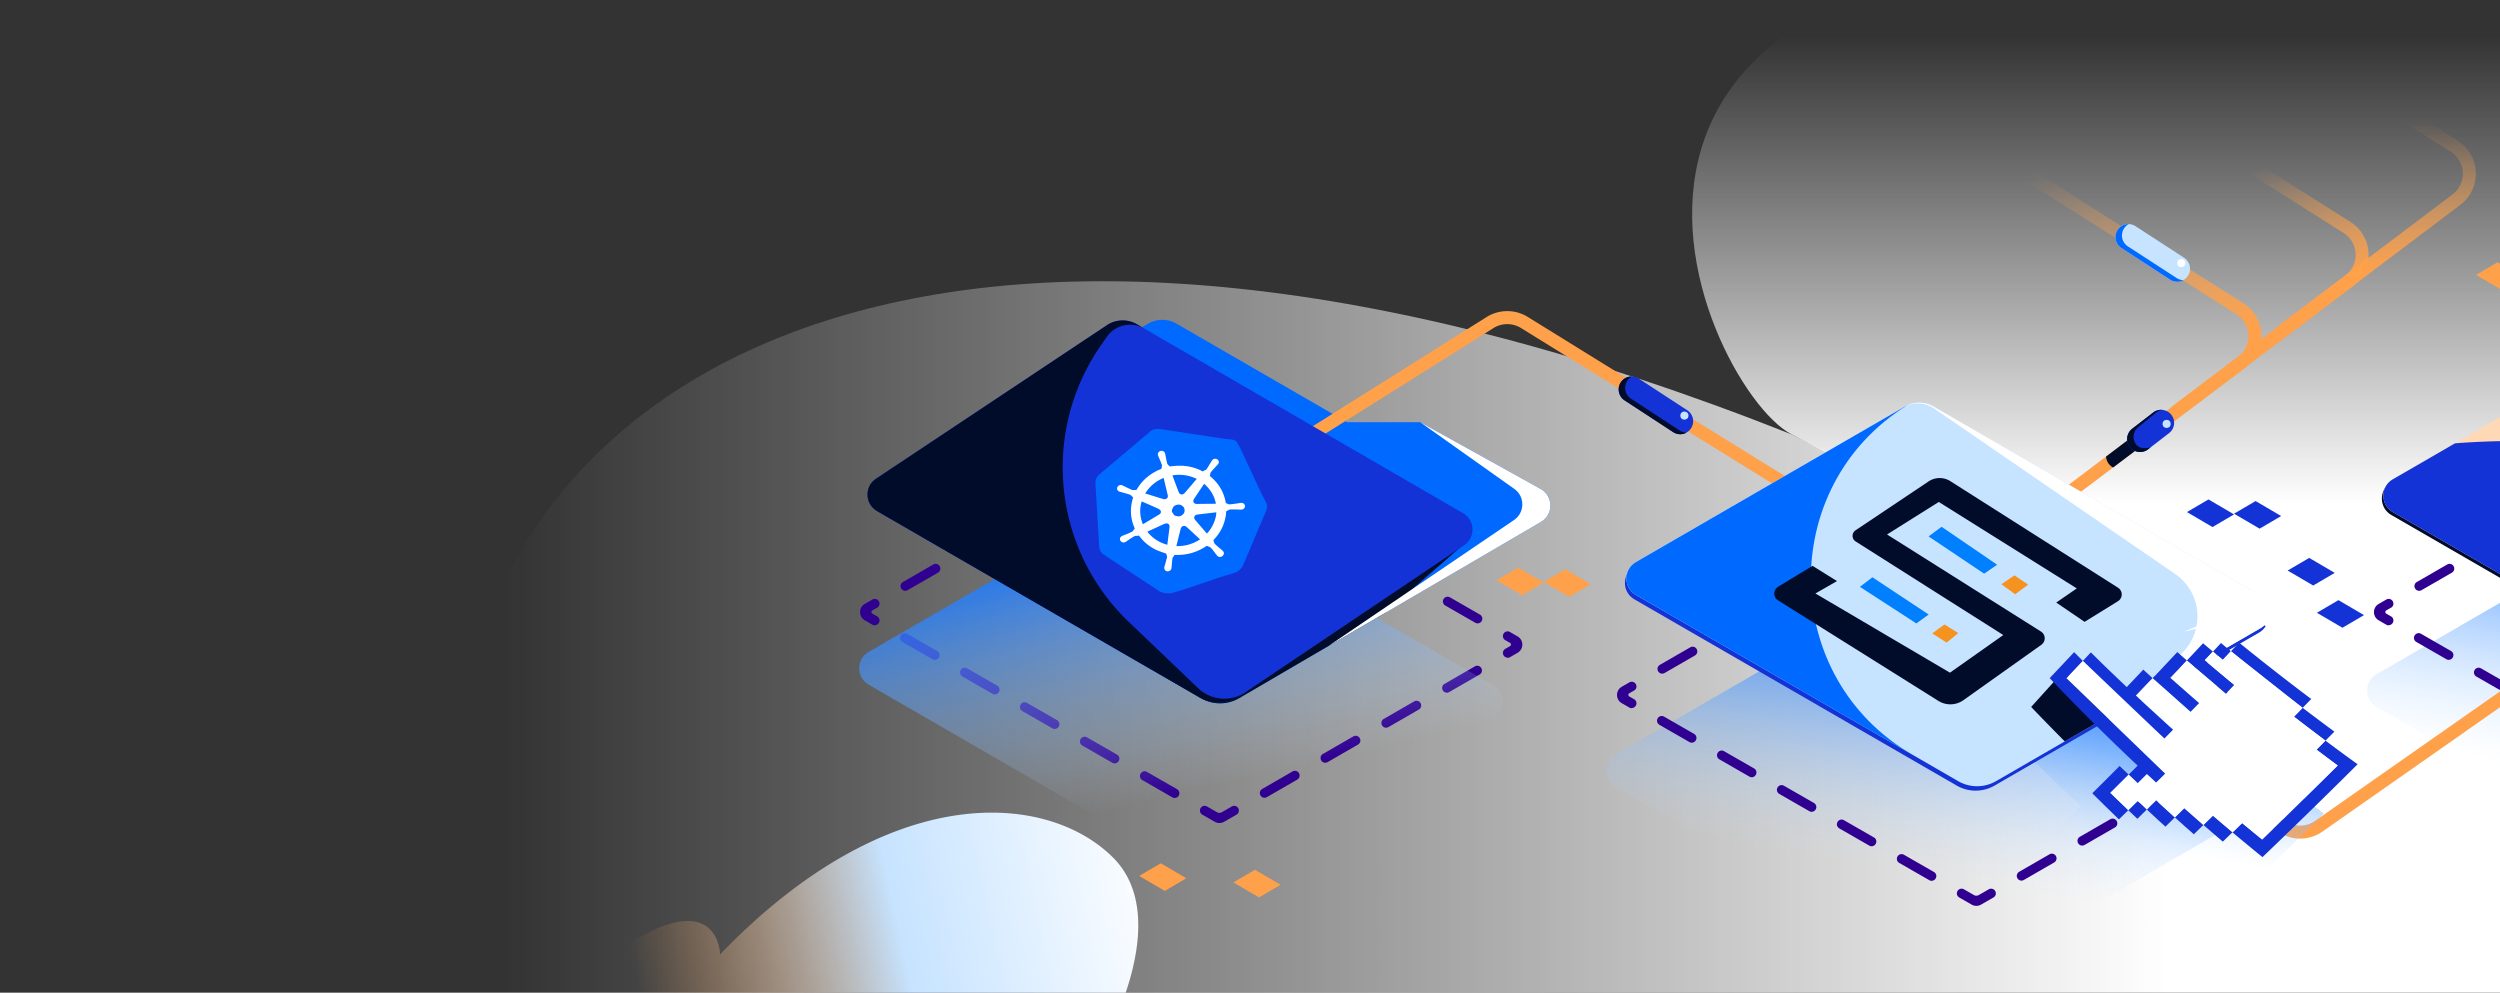 <?xml version="1.0" encoding="utf-8"?>
<svg xmlns="http://www.w3.org/2000/svg" fill="none" height="216" width="544">
  <rect width="100%" height="100%" fill="#333333" stroke="none"/>
  <g clip-path="url(#a)">
    <path d="M800.097 272.891c99.146-81.565 22.885-218.685-154.127-132.025 42.808-73.988-63.965-38.471-63.965-38.471s309.545 101.623 124.776 81.949c-184.768-19.674-298.211-80.721-316.985-89.84C26.35-49.832 11.043 321.712 306.577 321.712c134.259 2.217 394.375 32.743 493.52-48.821" fill="url(#b)"/>
    <path d="M800.386 272.476c98.964-81.785 22.398-218.736-154.42-131.682 42.643-74.083-64.05-38.329-64.05-38.329s107.07-90.792-77.742-110.056S369.917 84.042 389.782 94.473c61.83 32.466 165.945 83.315 428.147 94.987 134.264 1.919-116.507 164.8-17.543 83.016" fill="url(#c)"/>
    <path clip-rule="evenodd" d="m426.264 26.892 61.871 39.076c5.014 3.167 5.314 10.37.58 13.943l-37.966 28.656-1.703-2.256 37.966-28.657c3.155-2.382 2.955-7.184-.387-9.295l-61.871-39.076z" fill="url(#d)" fill-rule="evenodd"/>
    <path d="m458.288 99.335 8.372-6.319c.493.18.943.498 1.284.948.283.372.459.792.534 1.222l-8.658 6.535a2.8 2.8 0 0 1-.958-.805 2.8 2.8 0 0 1-.574-1.581" fill="#000C2A"/>
    <path clip-rule="evenodd" d="m449.592 9.219 61.871 39.076c5.014 3.167 5.314 10.37.581 13.943l-37.966 28.656-1.704-2.257 37.966-28.656c3.156-2.382 2.956-7.184-.387-9.295L448.082 11.61z" fill="url(#e)" fill-rule="evenodd"/>
    <path clip-rule="evenodd" d="m472.921-8.454 61.87 39.076c5.015 3.167 5.315 10.37.581 13.943l-37.966 28.656-1.703-2.257 37.965-28.656c3.156-2.382 2.956-7.184-.387-9.295l-61.87-39.077z" fill="url(#f)" fill-rule="evenodd"/>
    <path clip-rule="evenodd" d="M472.517 90.296a2.83 2.83 0 0 1-.542 3.962l-4.579 3.532a2.827 2.827 0 1 1-3.42-4.504l4.579-3.532a2.83 2.83 0 0 1 3.962.542" fill="#1433D6" fill-rule="evenodd"/>
    <path clip-rule="evenodd" d="M468.016 97.312c-1.156.378-2.519.296-3.189-.586a2.74 2.74 0 0 1 .525-3.841l3.808-3.12c.396-.3.851-.495 1.317-.579a2.82 2.82 0 0 0-1.923.568l-4.579 3.532a2.828 2.828 0 0 0 3.421 4.504z" fill="#000C2A" fill-rule="evenodd"/>
    <circle cx="471.458" cy="92.24" fill="#C6E3FF" r=".884"/>
    <path clip-rule="evenodd" d="M460.781 50.051a2.83 2.83 0 0 1 3.912-.83l10.604 6.893a2.828 2.828 0 0 1-3.082 4.742l-10.604-6.893a2.83 2.83 0 0 1-.83-3.912" fill="#C6E3FF" fill-rule="evenodd"/>
    <path d="M463.196 48.765a2.828 2.828 0 0 0-.171 4.845l10.604 6.892c.463.301.982.45 1.497.457a2.83 2.83 0 0 1-2.911-.104l-10.604-6.892a2.828 2.828 0 0 1 1.585-5.199" fill="#0069FF"/>
    <circle cx="474.639" cy="57.247" fill="#fff" r=".884"/>
    <path d="M517.142 153.84c-2.743-1.585-2.743-5.544-.001-7.13l58.563-33.869a6.18 6.18 0 0 1 6.183-.001l71.162 41.123c2.743 1.585 2.743 5.544.001 7.13l-57.533 33.273a8.24 8.24 0 0 1-8.244.002z" fill="url(#g)"/>
    <path d="M526.41 128.564c-.35 0-.7-.186-.885-.515a1.016 1.016 0 0 1 .37-1.401l6.609-3.811c.494-.288 1.133-.124 1.4.371a1.016 1.016 0 0 1-.37 1.401l-6.609 3.811c-.165.082-.33.144-.515.144m-6.63 7.519a1 1 0 0 1-.515-.144l-1.659-.956c-1.375-.792-1.375-2.776 0-3.568l1.659-.956a1.03 1.03 0 0 1 1.401.371c.288.494.123 1.133-.371 1.401l-1.038.589a.412.412 0 0 0 0 .716l1.038.59c.494.288.659.906.371 1.401a1.02 1.02 0 0 1-.886.515zm130.658-.577c.165.103.35.144.515.144.35 0 .7-.185.885-.515a1.016 1.016 0 0 0-.37-1.4l-6.527-3.75a1.016 1.016 0 0 0-1.4.371 1.017 1.017 0 0 0 .37 1.401zm7.042 7.601c-.35 0-.7-.185-.886-.515-.288-.494-.103-1.112.371-1.4l1.038-.59a.412.412 0 0 0 0-.716l-1.038-.59a1.016 1.016 0 0 1-.371-1.4c.289-.495.906-.66 1.4-.371l1.66.956c1.374.792 1.374 2.776 0 3.568l-1.66.955a1.1 1.1 0 0 1-.514.145zm-53.779 29.974c.185.329.535.515.885.515.186 0 .35-.062.515-.144l6.609-3.811c.474-.289.659-.907.371-1.401a1.015 1.015 0 0 0-1.4-.371l-6.609 3.811a1.035 1.035 0 0 0-.371 1.401m13.218-7.622c.186.329.536.515.886.515.164 0 .35-.062.514-.144l6.609-3.811c.495-.268.659-.907.371-1.401a1.015 1.015 0 0 0-1.4-.371l-6.609 3.811c-.494.268-.659.906-.371 1.401m13.239-7.622c.185.329.535.515.885.515.165 0 .35-.062.515-.144l6.609-3.812c.494-.267.659-.906.371-1.4a1.015 1.015 0 0 0-1.4-.371l-6.609 3.811c-.494.268-.659.906-.371 1.401m13.218-7.622c.186.329.536.515.886.515.164 0 .35-.062.514-.145l6.609-3.811c.494-.267.659-.906.371-1.4a1.015 1.015 0 0 0-1.4-.371l-6.609 3.811c-.494.268-.659.906-.371 1.401m-47.584 28.6a2.06 2.06 0 0 1-2.053 0l-2.7-1.552a1.02 1.02 0 0 1-.371-1.401 1.016 1.016 0 0 1 1.4-.371l2.186 1.252c.317.182.706.182 1.023 0l2.186-1.252a1.015 1.015 0 0 1 1.4.371 1.02 1.02 0 0 1-.371 1.401zm-11.28-5.322c.165.103.35.144.515.144.35 0 .7-.185.885-.515a1.016 1.016 0 0 0-.37-1.401l-6.527-3.749a1.015 1.015 0 0 0-1.4.371 1.017 1.017 0 0 0 .371 1.401zm-13.053-7.519c.165.103.35.144.515.144.35 0 .7-.185.885-.515a1.02 1.02 0 0 0-.371-1.401l-6.526-3.749a1.015 1.015 0 0 0-1.4.371 1.016 1.016 0 0 0 .37 1.401zm-13.054-7.499a1 1 0 0 0 .515.145c.35 0 .7-.186.885-.515a1.016 1.016 0 0 0-.37-1.401l-6.527-3.749a1.015 1.015 0 0 0-1.4.37 1.017 1.017 0 0 0 .371 1.401zm-13.032-7.519c.164.103.35.144.514.144.35 0 .7-.185.886-.515a1.016 1.016 0 0 0-.371-1.4l-6.527-3.75a1.016 1.016 0 0 0-1.4.371 1.017 1.017 0 0 0 .371 1.401zm-13.054-7.519c.165.103.35.144.515.144.35 0 .7-.185.885-.515a1.016 1.016 0 0 0-.37-1.4l-6.527-3.75a1.016 1.016 0 0 0-1.4.371 1.017 1.017 0 0 0 .37 1.401z" fill="#300091"/>
    <path clip-rule="evenodd" d="m578.662 129.628-73.281 51.313a8.48 8.48 0 0 1-9.559.118l-68.62-45.58 1.565-2.355 68.619 45.579a5.65 5.65 0 0 0 6.373-.078l73.281-51.313z" fill="#FFA14A" fill-rule="evenodd"/>
    <path d="M520.355 112.065c-2.742-1.585-2.743-5.544-.001-7.13l58.563-33.87a6.18 6.18 0 0 1 6.183 0l71.162 41.123c2.743 1.585 2.743 5.544.001 7.13l-57.533 33.273a8.23 8.23 0 0 1-8.243.002z" fill="#000C2A"/>
    <path d="M520.677 111.424c-2.743-1.585-2.744-5.544-.002-7.129l58.564-33.87a6.18 6.18 0 0 1 6.182 0l71.162 41.123c2.743 1.585 2.744 5.544.002 7.13l-57.533 33.273a8.24 8.24 0 0 1-8.244.001z" fill="#FFD8B5"/>
    <path d="M534.213 96.469s20.98-1.751 25.736 1.339c3.768 2.451 4.262 9.661 4.304 12.504 0 .659.555 1.174 1.214 1.154 7.001-.144 42.228-.556 49.764 5.006s1.915 25.029 1.915 25.029l-18.074 10.451a8.24 8.24 0 0 1-8.243.002l-70.15-40.529c-2.744-1.585-2.744-5.545-.001-7.13z" fill="#1433D6"/>
    <path d="m538.793 59.821 4.69-2.75 5.561 3.258-4.69 2.75zm-290.897 130.78 4.69-2.75 5.56 3.258-4.689 2.751zm20.501 1.414 4.689-2.75 5.561 3.259-4.689 2.75z" fill="#FFA14A"/>
    <path d="M196.985 128.564c-.35 0-.7-.186-.885-.515a1.016 1.016 0 0 1 .371-1.401l6.609-3.811c.494-.288 1.132-.124 1.4.371a1.02 1.02 0 0 1-.371 1.401l-6.609 3.811a1.14 1.14 0 0 1-.515.144m-6.629 7.519a1 1 0 0 1-.515-.144l-1.659-.956c-1.375-.792-1.375-2.776 0-3.568l1.659-.956a1.03 1.03 0 0 1 1.4.371c.288.494.124 1.133-.371 1.401l-1.037.589a.412.412 0 0 0 0 .716l1.037.59c.495.288.659.906.371 1.401a1.02 1.02 0 0 1-.885.515zm130.658-.577c.164.103.35.144.514.144.35 0 .7-.185.886-.515a1.016 1.016 0 0 0-.371-1.4l-6.527-3.75a1.016 1.016 0 0 0-1.4.371 1.017 1.017 0 0 0 .371 1.401zm7.041 7.601c-.35 0-.7-.185-.885-.515-.288-.494-.103-1.112.37-1.4l1.038-.59a.412.412 0 0 0 0-.716l-1.038-.59a1.016 1.016 0 0 1-.37-1.4c.288-.495.906-.66 1.4-.371l1.659.956c1.375.792 1.375 2.776 0 3.568l-1.659.955c-.165.083-.33.145-.515.145zm-53.778 29.974c.185.329.535.515.885.515.185 0 .35-.062.515-.144l6.609-3.811c.473-.289.659-.907.37-1.401a1.015 1.015 0 0 0-1.4-.371l-6.609 3.811c-.473.288-.659.906-.37 1.401m13.218-7.622c.185.329.535.515.885.515.165 0 .35-.062.515-.144l6.609-3.811c.494-.268.659-.907.37-1.401a1.015 1.015 0 0 0-1.4-.371l-6.609 3.811c-.494.268-.659.906-.37 1.401m13.238-7.622c.186.329.536.515.886.515.165 0 .35-.062.515-.144l6.609-3.812c.494-.267.658-.906.37-1.4a1.015 1.015 0 0 0-1.4-.371l-6.609 3.811c-.494.268-.659.906-.371 1.401m13.219-7.622c.185.329.535.515.885.515.165 0 .35-.062.515-.145l6.609-3.811c.494-.267.659-.906.37-1.4a1.015 1.015 0 0 0-1.4-.371l-6.609 3.811c-.494.268-.659.906-.37 1.401m-47.585 28.6a2.06 2.06 0 0 1-2.052 0l-2.701-1.552a1.017 1.017 0 0 1-.37-1.401 1.015 1.015 0 0 1 1.4-.371l2.185 1.252c.317.182.707.182 1.024 0l2.185-1.252a1.015 1.015 0 0 1 1.4.371 1.017 1.017 0 0 1-.37 1.401zm-11.279-5.322c.164.103.35.144.514.144.351 0 .701-.185.886-.515a1.02 1.02 0 0 0-.371-1.401l-6.527-3.749a1.016 1.016 0 0 0-1.4.371 1.02 1.02 0 0 0 .371 1.401zm-13.054-7.519c.165.103.35.144.515.144.35 0 .7-.185.885-.515a1.016 1.016 0 0 0-.37-1.401l-6.527-3.749a1.015 1.015 0 0 0-1.4.371 1.017 1.017 0 0 0 .371 1.401zm-13.053-7.499a1 1 0 0 0 .515.145c.35 0 .7-.186.885-.515a1.017 1.017 0 0 0-.371-1.401l-6.526-3.749a1.015 1.015 0 0 0-1.4.37 1.016 1.016 0 0 0 .37 1.401zm-13.033-7.519c.165.103.35.144.515.144.35 0 .7-.185.885-.515a1.015 1.015 0 0 0-.371-1.4l-6.526-3.75a1.016 1.016 0 0 0-1.4.371 1.016 1.016 0 0 0 .37 1.401zm-13.053-7.519c.164.103.35.144.514.144.35 0 .7-.185.886-.515a1.016 1.016 0 0 0-.371-1.4l-6.527-3.75a1.016 1.016 0 0 0-1.4.371 1.017 1.017 0 0 0 .371 1.401z" fill="#300091"/>
    <path d="M191.252 111.424c-2.743-1.585-2.743-5.544-.001-7.129l58.563-33.87a6.18 6.18 0 0 1 6.183 0l37.119 21.45h15.928l26.193 14.529c2.792 1.549 2.836 5.547.08 7.157l-65.68 38.361a8.24 8.24 0 0 1-8.274.019z" fill="#0069FF"/>
    <path d="M189.026 148.988c-2.742-1.585-2.743-5.544-.001-7.129l58.563-33.87a6.18 6.18 0 0 1 6.183-.001l71.162 41.124c2.743 1.585 2.744 5.544.001 7.13l-57.533 33.273a8.23 8.23 0 0 1-8.243.001z" fill="url(#h)"/>
    <path d="M192.452 103.6c-2.981 1.723-2.656 6.126.545 7.393l80.03 31.681a8.24 8.24 0 0 0 7.372-.659l38.365-23.796-17.459 15.207-31.668 18.496a8.24 8.24 0 0 1-8.275.019l-70.111-40.516c-2.742-1.585-2.743-5.544-.001-7.13z" fill="#000C2A"/>
    <path d="M289.074 140.57q29.154-17.028 0 0l46.242-27.009c2.757-1.61 2.712-5.608-.079-7.157l-26.193-14.53 20.478 14.516c2.379 1.686 2.3 5.243-.152 6.821z" fill="#fff"/>
    <path clip-rule="evenodd" d="M330.959 71.373a5.66 5.66 0 0 0-5.984.02l-40.45 25.402-1.504-2.395 40.45-25.402a8.48 8.48 0 0 1 8.976-.03l65.354 40.45-1.488 2.404z" fill="#FFA14A" fill-rule="evenodd"/>
    <path d="M190.83 111.181c-2.645-1.529-2.763-5.303-.22-6.995l50.263-33.424a6.18 6.18 0 0 1 6.516-.201l70.973 41.106c2.634 1.526 2.76 5.283.234 6.981l-48.825 32.82a8.24 8.24 0 0 1-8.715.295z" fill="#1433D6"/>
    <path d="M190.609 104.186c-2.543 1.692-2.425 5.466.22 6.995l70.226 40.582a8.24 8.24 0 0 0 8.715-.295l1.224-.823a8.234 8.234 0 0 1-10.277-.888l-15.096-14.432c-16.544-15.818-19.128-41.318-6.094-60.133l1.297-1.872a6.176 6.176 0 0 1 8.17-1.829l-1.606-.93a6.18 6.18 0 0 0-6.516.202z" fill="#000C2A"/>
    <path d="M250.203 93.96c-3.644 3.073-7.293 6.158-10.937 9.232-.643.539-.938 1.213-.893 2.015.263 4.58.533 9.156.806 13.739.044.75.405 1.36 1.058 1.789q6.002 3.95 12.014 7.894c.668.439 2.043.602 2.847.383 4.684-1.301 8.643-2.986 13.326-4.287.844-.232 1.694-.91 2.035-1.669 1.863-4.22 3.151-7.567 5.014-11.788.337-.766.301-1.503-.123-2.22-1.169-1.977-4.951-10.77-6.121-12.748-.463-.784-1.576-.658-2.537-.786-1.293-.173-2.579-.385-3.864-.58-3.458-.52-6.92-1.046-10.378-1.567-.854-.14-1.609.046-2.248.592z" fill="#0069FF"/>
    <path d="M266.823 111.252c-.126 2.394-1.074 4.509-2.787 6.278.068.229.12.412.189.595.033.088.074.189.146.247.338.315.687.615 1.036.914.223.2.47.377.682.591.339.331.298.793-.086 1.108-.349.298-.845.278-1.147-.073-.346-.407-.651-.845-.975-1.263a4 4 0 0 0-.434-.475c-.084-.078-.202-.131-.318-.184-.159-.075-.324-.129-.549-.22a11.2 11.2 0 0 1-3.299 1.566 11.3 11.3 0 0 1-3.663.405c-.128.155-.233.281-.324.417-.07.107-.154.222-.169.343-.061.428-.096.868-.139 1.294-.022.284-.027.567-.071.846a.844.844 0 0 1-.93.681.744.744 0 0 1-.633-.861c.048-.29.159-.568.23-.851.121-.441.248-.885.364-1.333a.65.65 0 0 0-.027-.302c-.044-.17-.106-.339-.157-.506-.63-.231-1.317-.441-1.962-.726a9.55 9.55 0 0 1-3.872-3.087c-.089-.121-.168-.158-.314-.081-.044.023-.094.05-.136.045-.561-.127-.92.247-1.322.483-.423.249-.801.561-1.224.81-.417.245-.896.128-1.124-.244-.234-.378-.091-.83.371-1.047.448-.208.915-.366 1.375-.555.273-.117.539-.248.793-.381a.8.8 0 0 0 .222-.205c.112-.147.214-.297.355-.493-.973-2.16-1.094-4.442-.352-6.729-.166-.167-.305-.322-.462-.459a.8.8 0 0 0-.266-.177c-.431-.133-.865-.256-1.3-.38-.322-.095-.647-.161-.965-.266-.432-.151-.612-.583-.434-.976a.81.81 0 0 1 1.047-.401c.301.123.574.279.864.416.423.2.834.396 1.26.586.102.042.235.043.35.044.188-.003.384-.026.638-.045 1.197-2.097 3.041-3.662 5.42-4.578.043-.216.077-.383.101-.554.01-.111.035-.229-.002-.324-.182-.485-.385-.958-.582-1.434-.09-.216-.187-.428-.259-.646-.126-.408.124-.821.56-.936.418-.114.857.112.972.517.078.275.119.57.174.857.087.438.175.874.281 1.311.026.11.108.216.189.304.117.132.25.246.375.375.609-.047 1.261-.136 1.92-.148 1.817-.05 3.529.352 5.115 1.152.167.087.286.113.39-.065a.15.15 0 0 1 .109-.074c.303-.036.466-.228.605-.441.213-.332.414-.666.617-1.001.16-.26.305-.53.492-.776a.81.81 0 0 1 1.085-.193c.36.224.463.688.199 1.029-.187.248-.417.455-.629.69-.308.347-.629.691-.926 1.04a.9.9 0 0 0-.139.328c-.042.171-.058.337-.086.563 1.897 1.534 3.074 3.525 3.454 5.873.226.092.415.169.598.239a.7.7 0 0 0 .254.043c.483-.052.974-.108 1.456-.177.335-.045.662-.119.994-.153.469-.044.833.265.86.681s-.315.772-.782.788c-.343.013-.69-.024-1.034-.028a89 89 0 0 0-1.37-.001.7.7 0 0 0-.271.073c-.204.089-.397.199-.621.317m-6.411-7.043c-1.676-.806-3.416-1.06-5.294-.776.298.809.584 1.582.876 2.35.174.471.34.946.543 1.402.163.372.594.505.953.325.138-.073.252-.186.355-.301.663-.761 1.311-1.532 1.963-2.296.192-.224.39-.452.603-.704zm-6.406 14.338c.077-.594.151-1.16.218-1.722.091-.715.185-1.424.266-2.143.066-.597-.406-.929-1.01-.726a6 6 0 0 0-.307.126c-.742.337-1.481.681-2.216 1.015-.426.198-.853.395-1.293.601 1.107 1.404 2.529 2.344 4.341 2.85zm1.967.284c1.898.04 3.594-.438 5.155-1.469-.821-.763-1.617-1.496-2.416-2.235-.193-.18-.377-.364-.583-.52-.427-.32-.951-.176-1.156.3-.03.078-.061.155-.079.236q-.303 1.202-.599 2.414c-.106.416-.212.832-.322 1.275zm-6.774-11.455c1.354.422 2.689.846 4.027 1.241.161.048.404-.01.567-.087.298-.139.391-.434.301-.826-.279-1.18-.565-2.357-.843-3.536-.014-.055-.041-.101-.07-.165-1.72.728-3.033 1.839-3.982 3.374zm15.465 4.105c-1.38.162-2.74.306-4.1.484-.689.09-.911.681-.477 1.191.812.953 1.626 1.896 2.444 2.845.027.03.068.053.103.078 1.086-1.027 2.06-3.226 2.03-4.598m-2.641-6.204c-.602.897-1.187 1.758-1.762 2.622-.182.271-.383.543-.527.831-.221.432.082.879.584.923l.144.003q1.971-.023 3.943-.042c.056-.003.107-.014.181-.016-.351-1.705-1.19-3.126-2.563-4.32zm-13.328 8.795.819-.483c.916-.542 1.821-1.088 2.733-1.637.344-.207.478-.559.285-.853a1.2 1.2 0 0 0-.482-.398c-1.147-.522-2.299-1.023-3.453-1.525l-.168-.06c-.494 1.691-.41 3.315.266 4.956m6.495-2.455c.356.603.366.571.969.704.467.097.793.005 1.151-.306.341-.293.475-.565.458-.996-.022-.454-.17-.737-.576-.989-.375-.234-.685-.29-1.136-.168-.466.131-.718.333-.894.759-.165.395-.275.725.028.996" fill="#fff"/>
    <path d="m325.657 126.272 4.689-2.751 5.561 3.259-4.689 2.75zm10.25.353 4.69-2.75 5.56 3.259-4.689 2.75z" fill="#FFA14A"/>
    <path clip-rule="evenodd" d="m452.75 175.44-8.029 7.971 9.487 9.164 2.074-2.041 1.975 1.861 2.09-2.039 4.067 3.709 2.099-2.059 4.152 3.649 2.12-2.067 4.244 3.599 2.129-2.054 4.364 3.585 22.184-21.682-4.672-3.496 1.919-1.938-6.879-5.228 1.83-1.879-21.77-17.188-1.703 1.8-2.163-1.806-3.508 3.738-2.126-1.806-5.3 5.609-2.055-1.832-5.276 5.526-9.841-9.375-8.882 9.417zm11.567 13.274-4.06-3.701.001-.001zm2.052-2.012 4.159 3.656zm6.234 1.634 4.258 3.611zm6.348 1.595 4.346 3.57h.001l-4.346-3.571zm-2.436-37.369-1.771 1.87h.001zm-3.922.075-1.766 1.882 6.443 5.391-1.837 1.901h.001l1.837-1.901-6.443-5.391zm-5.665 1.947-3.575 3.783 6.255 5.478-1.869 1.916-.001-.001 1.869-1.915-6.255-5.478zm-8.717 32.424-1.985-1.87h-.001zm-4.027.137-3.905-3.772 3.988-3.958-.001-.001-3.988 3.959zm2.057-5.855h.001l1.985-1.982zm4.005-.126 1.991-1.971-21.492-20.743 3.565-3.779v.001l-3.564 3.778 21.492 20.743-1.991 1.971zm-.75-22.752.001.001-3.641 3.813 8.109 7.409-1.914 1.936h-.001l1.914-1.936-8.109-7.409z" fill="url(#i)" fill-rule="evenodd"/>
    <path d="M351.618 171.256c-2.743-1.585-2.744-5.543-.001-7.129l58.563-33.87a6.18 6.18 0 0 1 6.183-.001l71.162 41.124c2.742 1.585 2.743 5.544.001 7.13l-57.533 33.273a8.24 8.24 0 0 1-8.244.002z" fill="url(#j)"/>
    <path d="M361.698 146.59c-.35 0-.7-.185-.886-.515a1.02 1.02 0 0 1 .371-1.401l6.609-3.811c.494-.288 1.132-.123 1.4.371a1.016 1.016 0 0 1-.371 1.401l-6.609 3.811a1.14 1.14 0 0 1-.514.144m-6.63 7.519a1 1 0 0 1-.515-.144l-1.659-.956c-1.375-.792-1.375-2.776 0-3.568l1.659-.956a1.03 1.03 0 0 1 1.4.371c.289.495.124 1.133-.37 1.401l-1.038.59a.412.412 0 0 0 0 .716l1.038.589c.494.289.659.907.37 1.401-.185.33-.535.515-.885.515zm130.658-.576c.165.103.35.144.515.144.35 0 .7-.186.885-.515a1.017 1.017 0 0 0-.371-1.401l-6.526-3.749a1.014 1.014 0 0 0-1.4.371 1.015 1.015 0 0 0 .37 1.4zm7.041 7.601c-.35 0-.7-.186-.885-.515a1.035 1.035 0 0 1 .371-1.401l1.037-.59a.412.412 0 0 0 0-.716l-1.037-.589a1.02 1.02 0 0 1-.371-1.401 1.016 1.016 0 0 1 1.4-.371l1.659.956c1.375.792 1.375 2.776 0 3.568l-1.659.956a1.14 1.14 0 0 1-.515.144zm-53.778 29.973c.185.33.535.515.885.515.185 0 .35-.062.515-.144l6.609-3.811c.474-.288.659-.906.371-1.401a1.016 1.016 0 0 0-1.4-.371l-6.61 3.811c-.473.289-.658.907-.37 1.401m13.218-7.622c.185.33.535.515.885.515.165 0 .35-.062.515-.144l6.609-3.811c.494-.268.659-.906.371-1.401a1.016 1.016 0 0 0-1.4-.371l-6.609 3.811c-.495.268-.659.907-.371 1.401m13.239-7.622c.185.33.535.515.885.515.165 0 .35-.062.515-.144l6.609-3.811c.494-.268.659-.907.371-1.401a1.017 1.017 0 0 0-1.401-.371l-6.609 3.811c-.494.268-.658.907-.37 1.401m13.218-7.622c.185.33.535.515.885.515.165 0 .35-.062.515-.144l6.609-3.811c.494-.268.659-.907.371-1.401a1.016 1.016 0 0 0-1.4-.371l-6.609 3.811c-.495.268-.659.907-.371 1.401m-47.585 28.601a2.06 2.06 0 0 1-2.052 0l-2.7-1.553a1.017 1.017 0 0 1-.371-1.401 1.016 1.016 0 0 1 1.4-.371l2.186 1.252c.317.182.706.182 1.023 0l2.185-1.252a1.016 1.016 0 0 1 1.4.371 1.016 1.016 0 0 1-.37 1.401zm-11.279-5.323a1 1 0 0 0 .515.145c.35 0 .7-.186.885-.515a1.016 1.016 0 0 0-.371-1.401l-6.526-3.75a1.016 1.016 0 0 0-1.4.371 1.016 1.016 0 0 0 .37 1.401zM406.747 184c.164.103.35.144.514.144.35 0 .7-.185.886-.515a1.016 1.016 0 0 0-.371-1.4l-6.527-3.75a1.016 1.016 0 0 0-1.4.371 1.017 1.017 0 0 0 .371 1.401zm-13.054-7.498c.165.103.35.144.515.144.35 0 .7-.185.885-.515a1.017 1.017 0 0 0-.37-1.401l-6.527-3.749a1.015 1.015 0 0 0-1.4.371 1.017 1.017 0 0 0 .37 1.401zm-13.033-7.519c.165.103.35.144.515.144.35 0 .7-.186.885-.515a1.016 1.016 0 0 0-.37-1.401l-6.527-3.749a1.015 1.015 0 0 0-1.4.371 1.015 1.015 0 0 0 .371 1.4zm-13.053-7.519c.165.103.35.144.515.144.35 0 .7-.186.885-.515a1.017 1.017 0 0 0-.371-1.401l-6.526-3.749a1.014 1.014 0 0 0-1.4.371 1.015 1.015 0 0 0 .37 1.4z" fill="#300091"/>
    <path d="M355.644 130.411c-2.743-1.585-2.744-5.544-.002-7.13l58.564-33.869a6.18 6.18 0 0 1 6.182 0l71.162 41.123c2.743 1.585 2.744 5.544.002 7.13l-57.533 33.273a8.24 8.24 0 0 1-8.244.001z" fill="#1433D6"/>
    <path d="M355.964 129.451c-2.742-1.585-2.743-5.544-.001-7.13l58.563-33.869a6.18 6.18 0 0 1 6.183-.001l71.162 41.124c2.743 1.585 2.743 5.544.001 7.129l-57.533 33.274a8.24 8.24 0 0 1-8.243.001z" fill="#C6E3FF"/>
    <path d="M414.98 88.214c-28.311 17.529-27.9 59.218 1.224 76.048l-60.239-34.811c-2.743-1.585-2.743-5.544-.001-7.13l58.563-33.869q.224-.129.453-.238" fill="#0069FF"/>
    <path d="m458.905 155.77 32.967-19.066c2.742-1.586 2.741-5.545-.001-7.13l-71.162-41.123a6.18 6.18 0 0 0-6.183 0l-.283.165a6.18 6.18 0 0 1 6.588.254l52.477 36.027c6.06 4.16 6.53 12.934.948 17.717z" fill="#fff"/>
    <path d="M475.498 146.174q-.532-.446-1.066-.897c-.581.624-1.163 1.247-1.755 1.876q-.443.47-.881.94l-.003.002-.452.483zm-4.716 2.728a214 214 0 0 1-1.949-1.709c-.582.624-1.174 1.253-1.766 1.882l-1.777 1.887c-.592.629-1.195 1.263-1.798 1.897l.174.158zm-7.125 4.12-.177-.157-.555.58z" fill="#000C2A"/>
    <path clip-rule="evenodd" d="m462.868 153.479.586-.616a225 225 0 0 1-2.019-1.856c-.592.629-1.196 1.263-1.799 1.897l-1.81 1.902q-.494-.472-.987-.938l-.987-.938-.982-.941h-.001v-.001l-.981-.939a142 142 0 0 1-1.408-1.368l-.534-.524q-.486-.474-.965-.947v-.001l-.966-.948-.877.939-.858.917h-.002l-.408-.408c-.5-.5-.307-.003-.8-.509-.293.313-5.088 5.629-5.088 5.629h-.001c.308.324.001 0 .001 0h.001l.921.968c.487.514.978 1.018 1.473 1.525l.392.402.936.959.001.001.001.001v.001h.001l.936.959q.47.482.943.958t.944.958l.766.766 6.927-4.006-4.278-6.988c.112.115 1.972 3.136 4.314 6.967zm-10.922-3.146-3.676-1.185-.009-.01.019-.021z" fill="#000C2A" fill-rule="evenodd"/>
    <path d="m426.104 137.757-2.978-1.875-2.679 1.938 3.136 2.022z" fill="#F6921E"/>
    <path d="m434.579 122.886-12.093-8.259-2.826 2.096 12.087 8.106zm-14.9 10.833-12.24-8.101-2.722 2.079 12.282 7.959z" fill="#0080FE"/>
    <path d="m453.603 135.314-6.165-4.198 4.472-3.077-30.032-18.814-11.257 7.077 33.497 21.123a1.735 1.735 0 0 1 .079 2.882l-16.95 12.046a4.92 4.92 0 0 1-5.46.158l-34.893-21.88a1.735 1.735 0 0 1 .021-2.953l7.487-4.551 5.327 3.316-4.693 2.697 29.273 17.235 11.606-8.187-32.126-20.366a1.447 1.447 0 0 1-.03-2.423l15.897-10.641a4.34 4.34 0 0 1 4.74-.057l36.487 23.184a1.736 1.736 0 0 1-.018 2.941z" fill="#000C2A"/>
    <path d="m438.337 125.19-2.832 1.944 2.989 2.18 2.826-2.096z" fill="#F6921E"/>
    <path d="m492.655 121.301-2.063-4.936-2.064-4.935 1.204 5.21 1.204 5.211a10 10 0 0 1-.842 6.818 10 10 0 0 1-5.043 4.668l-4.935 2.062-4.935 2.063 5.21-1.203 5.21-1.203a10 10 0 0 1 6.819.843 10 10 0 0 1 4.668 5.043l2.063 4.936 2.063 4.935-1.203-5.21-1.204-5.211a10 10 0 0 1 .842-6.818 10 10 0 0 1 5.043-4.668l4.935-2.062 4.935-2.063-5.21 1.203-5.21 1.204a10 10 0 0 1-6.819-.844 10 10 0 0 1-4.668-5.043" fill="#fff"/>
    <path d="m475.878 111.426 4.689-2.75 5.561 3.259-4.69 2.75zm10.25.353 4.689-2.75 5.561 3.259-4.689 2.75zm11.664 12.372 4.689-2.751 5.561 3.259-4.689 2.75zm6.362 9.19 4.69-2.751 5.561 3.259-4.69 2.75zm-35.988 36.047-1.004-.93c-.658.658-1.317 1.318-1.986 1.982a222 222 0 0 1-1.986-1.871l.982-.986.982-.986a222 222 0 0 1-2.966-2.811l-.001-.001-.982-.941c-.66-.629-1.304-1.252-1.953-1.886l-.971-.945-.971-.946q-.478-.478-.96-.951-.48-.472-.96-.95l-.954-.953-.954-.953q-.471-.483-.944-.959t-.943-.958-.938-.96l-.938-.961-.391-.402a151 151 0 0 1-1.473-1.524l-.921-.969-.922-.968q.452-.475.894-.946.442-.47.894-.946c.402-.422.794-.841 1.187-1.259l.59-.628q.436-.468.877-.938l.877-.938c.493.506.99 1.003 1.49 1.503l.408.408-1.777 1.887c-.592.629-1.184 1.258-1.788 1.892.313.319 21.492 20.742 21.492 20.742-.658.659-1.317 1.318-1.986 1.982zm16.747-28.119.004.003.533.439c-.581.624-1.173 1.252-1.765 1.881a241 241 0 0 1-2.152-1.795c.591-.628 1.172-1.251 1.752-1.874l.001-.001.001-.001c.539.455 1.081.9 1.626 1.348" fill="#1433D6"/>
    <path d="m459.213 172.523.002-.002c.669-.664 1.337-1.327 1.995-1.986l.993-.991.993-.991-.44-.419c-.511-.486-1.019-.969-1.524-1.462q-.493.493-.981.986l-.983.986a532 532 0 0 1-1.986 1.982c-.658.66-1.327 1.324-1.997 1.988a216 216 0 0 0 1.92 1.901c.499.5 1.001.99 1.507 1.483l.424.413.97.946q.486.47.971.945l1.026-1.006 1.019-.998.982.933.002.002q.493.467.987.938.51-.502 1.026-1.006l.003-.003 1.024-1.004q-.502-.467-.999-.933l-.998-.933c-.667.662-1.345 1.328-2.022 1.995l-.979-.938-.982-.94q-.488-.475-.976-.943-.49-.469-.977-.943m8.964 2.64.002-.002 1.013-.999q.51.463 1.014.925l1.016.926 1.02.923 1.018.92c.688-.672 1.366-1.338 2.044-2.005l1.037.916q.518.455 1.037.915c.693.614 1.381 1.217 2.085 1.826l-.003.002c-.69.674-1.381 1.347-2.082 2.025l-1.037-.915q-.518-.455-1.037-.915-.512-.464-1.026-.921-.513-.456-1.023-.917c-.677.665-1.365 1.336-2.053 2.007l-.003.002-.472-.428c-.522-.473-1.042-.943-1.557-1.423l-1.004-.93-.004-.003-1-.928zm11.286 4.345 2.074-2.023a223 223 0 0 0 3.189 2.711l1.07.9-2.108 2.038a236 236 0 0 1-2.118-1.811l-1.054-.908-.005-.004zm5.987-37.797c.726.599 1.447 1.187 2.184 1.781.544.449 1.092.888 1.643 1.331l.552.444c.737.594 1.47 1.177 2.218 1.766.55.443 1.103.877 1.659 1.313l.569.447 1.12.878 1.12.877c.555.438 1.114.866 1.676 1.297l.585.449 1.136.87q.565.43 1.131.866c-.621.64-1.243 1.28-1.875 1.925l1.137.87q.567.433 1.135.87l-.011.005q.57.437 1.142.868t1.142.867q.577.434 1.153.863l1.152.863 1.942-1.963a244 244 0 0 1-2.316-1.72l-1.153-.862-1.153-.863a257 257 0 0 1-2.278-1.731l1.864-1.92-1.147-.865-.003-.003q-.569-.43-1.144-.862-.57-.438-1.137-.871l-1.136-.87q-.566-.435-1.126-.869l-.001-.001-.007-.005-.001-.001-1.126-.869-1.12-.878a386 386 0 0 1-1.689-1.324c-.556-.437-1.109-.871-1.659-1.314q-.553-.443-1.107-.881l-.002-.001-.001-.001q-.554-.438-1.107-.882l-.553-.444c-.551-.443-1.099-.883-1.643-1.332-.581.624-1.162 1.248-1.754 1.877zm20.91 23.147c.77.579 1.535 1.147 2.317 1.72l-.999.994-.999.994a550 550 0 0 1-2.019 1.997c-.669.664-1.349 1.333-2.029 2.002l-2.042 2.008c-.681.669-1.372 1.344-2.063 2.018l-2.075 2.022c-.691.675-1.394 1.354-2.096 2.033l-2.107 2.038q-.545-.449-1.093-.89-.547-.442-1.092-.891l-.531-.437-.005-.004c-.545-.449-1.087-.894-1.626-1.349q-.519.506-1.042 1.013l-.001.001-1.042 1.013c.715.604 1.425 1.197 2.151 1.796q.543.448 1.081.895l1.081.896a248 248 0 0 0 2.185 1.78l2.14-2.053c.713-.684 1.416-1.363 2.118-2.042l2.108-2.038 1.048-1.017 1.048-1.016 2.074-2.022 1.032-1.009.002-.002q.512-.503 1.03-1.007.51-.503 1.026-1.006l1.026-1.007c.68-.669 1.361-1.338 2.03-2.002l1.01-.999.004-.004 1.005-.995c.67-.664 1.339-1.328 1.997-1.987q-.586-.43-1.175-.853-.588-.422-1.174-.852l-.618-.452-.001-.001c-.572-.419-1.143-.837-1.709-1.262a303 303 0 0 1-2.317-1.72c-.647.653-1.295 1.308-1.953 1.967q.577.433 1.146.864l.002.001q.57.432 1.147.865m-32.804-12.691q-.512-.458-1.031-.918l.011-.005a229 229 0 0 1-2.052-1.841q-.511-.464-1.021-.923l-1.02-.923c.603-.634 1.206-1.268 1.798-1.897l1.777-1.887a482 482 0 0 0 1.765-1.882c.693.614 1.382 1.217 2.086 1.826l-.894.946-.894.946c-.592.629-1.195 1.263-1.799 1.897l1.037.915q.518.456 1.037.916c.693.614 1.381 1.217 2.085 1.826.528.466 1.058.924 1.592 1.384l.505.436-.933.964-.002.002-.93.961a250 250 0 0 1-3.115-2.742z" fill="#1433D6"/>
    <path d="M480.088 147.36q.535.452 1.064.903l1.065.902c.715.604 1.425 1.197 2.151 1.796l.002-.002c.614-.638 1.227-1.277 1.83-1.91l-.537-.442c-.545-.448-1.087-.894-1.625-1.349q-.537-.451-1.076-.897t-1.076-.898l-.52-.439c-.539-.454-1.076-.906-1.609-1.367.592-.629 1.185-1.258 1.766-1.882l-1.07-.9q-.535-.448-1.07-.9c-.582.624-1.163 1.248-1.755 1.876l-.882.94-.002.002-.881.94.548.475c.516.448 1.03.895 1.559 1.341.704.609 1.403 1.207 2.118 1.811m-22.044 1.214-.971-.946-.022.01-.422-.411-.002-.002c-.505-.493-1.008-.983-1.507-1.483l-.954-.953-.954-.953q.436-.468.877-.938l.877-.939.966.948q.48.474.965.948l.534.524c.466.457.93.912 1.408 1.368q.494.47.982.94l.981.941.988.938q.493.467.987.938l1.81-1.902c.603-.634 1.207-1.268 1.799-1.897.671.624 1.337 1.237 2.019 1.856l-1.81 1.902c-.603.634-1.207 1.268-1.821 1.907l1.004.93 1.004.931c.671.624 1.337 1.237 2.019 1.856.516.479 1.035.95 1.557 1.423l.473.428q.512.463 1.025.919.515.458 1.027.922l-1.909 1.947-1.015-.926-1.015-.925a225 225 0 0 1-2.019-1.856l-.996-.931-.002-.002q-.496-.465-.999-.933-.495-.471-.993-.936-.497-.465-.993-.935-.365-.347-.731-.692a82 82 0 0 1-1.243-1.184q-.488-.475-.977-.943-.49-.468-.976-.943z" fill="#1433D6"/>
    <path d="m459.212 172.523 3.988-3.958 1.975 1.876 1.986-1.983 2.019 1.856 1.991-1.971-21.492-20.743 3.565-3.778 17.74 16.9 1.914-1.937-8.109-7.408 3.642-3.814 8.241 7.348 1.869-1.916-6.255-5.477 3.575-3.784 8.506 7.228 1.837-1.901-6.443-5.392 1.766-1.882 2.151 1.796 1.771-1.871 15.593 12.312-1.886 1.937 6.85 5.206-1.942 1.962 4.611 3.45-16.444 16.073-4.346-3.571-2.09 2.016-4.259-3.611-2.074 2.023-4.159-3.657-2.052 2.013-4.06-3.702-2.047 1.996-1.985-1.871-2.042 2.008z" fill="#fff"/>
    <path d="M345.495 265.179H1.072c14.02-10.985 91.63-70.977 110.852-68.707 14.359 1.698 5.864 23.94 5.72 24.321 38.664-36.234 39.042-13.12 39.042-13.12 36.912-38.305 71.275-35.319 85.54-21.039 13.918 13.933-3.169 42.468-3.169 42.468 29.172-14.64 21.683 4.302 21.543 4.662.501-.258 42.021-21.627 55.757-8.923 8.894 8.229 1.778 19.917-4.426 27.205a69 69 0 0 1-4.63 4.917c-1.192 1.152-1.96 1.804-1.96 1.804 13.706-3.087 32.117 3.215 40.154 6.412" fill="url(#k)"/>
    <path clip-rule="evenodd" d="M352.686 83.204a2.83 2.83 0 0 1 3.914-.82l10.588 6.917a2.828 2.828 0 0 1-3.094 4.734l-10.587-6.917a2.827 2.827 0 0 1-.821-3.914" fill="#1433D6" fill-rule="evenodd"/>
    <path d="M355.104 81.923a2.828 2.828 0 0 0-.183 4.845l10.588 6.917c.463.303.981.452 1.496.46a2.83 2.83 0 0 1-2.911-.11l-10.587-6.917a2.827 2.827 0 0 1 1.597-5.195" fill="#000C2A"/>
    <circle cx="366.527" cy="90.433" fill="#C6E3FF" r=".884" transform="rotate(.137 366.527 90.433)"/>
  </g>
  <defs>
    <linearGradient gradientUnits="userSpaceOnUse" id="b" x1="471.836" x2="109.489" y1="165.714" y2="165.714">
      <stop stop-color="#fff"/>
      <stop offset="1" stop-color="#fff" stop-opacity="0"/>
    </linearGradient>
    <linearGradient gradientUnits="userSpaceOnUse" id="c" x1="544.942" x2="544.942" y1="109.537" y2="7.786">
      <stop stop-color="#fff"/>
      <stop offset="1" stop-color="#fff" stop-opacity="0"/>
    </linearGradient>
    <linearGradient gradientUnits="userSpaceOnUse" id="d" x1="443.036" x2="465.536" y1="37.971" y2="83.871">
      <stop stop-color="#FFA14A" stop-opacity="0"/>
      <stop offset="1" stop-color="#FFA14A"/>
    </linearGradient>
    <linearGradient gradientUnits="userSpaceOnUse" id="e" x1="491.636" x2="505.586" y1="36.621" y2="65.421">
      <stop stop-color="#FFA14A" stop-opacity="0"/>
      <stop offset="1" stop-color="#FFA14A"/>
    </linearGradient>
    <linearGradient gradientUnits="userSpaceOnUse" id="f" x1="511.886" x2="511.886" y1="60.021" y2="26.526">
      <stop stop-color="#FFA14A"/>
      <stop offset="1" stop-color="#FFA14A" stop-opacity="0"/>
    </linearGradient>
    <linearGradient gradientUnits="userSpaceOnUse" id="g" x1="585.095" x2="574.598" y1="111.053" y2="171.671">
      <stop stop-color="#0069FF"/>
      <stop offset="1" stop-color="#C6E3FF" stop-opacity="0"/>
    </linearGradient>
    <linearGradient gradientUnits="userSpaceOnUse" id="h" x1="256.98" x2="271.578" y1="106.202" y2="169.471">
      <stop stop-color="#0069FF"/>
      <stop offset="1" stop-color="#C6E3FF" stop-opacity="0"/>
    </linearGradient>
    <linearGradient gradientUnits="userSpaceOnUse" id="i" x1="470.493" x2="462.674" y1="147.301" y2="183.052">
      <stop stop-color="#0069FF"/>
      <stop offset="1" stop-color="#C6E3FF" stop-opacity="0"/>
    </linearGradient>
    <linearGradient gradientUnits="userSpaceOnUse" id="j" x1="419.571" x2="409.073" y1="128.47" y2="189.088">
      <stop stop-color="#0069FF"/>
      <stop offset="1" stop-color="#C6E3FF" stop-opacity="0"/>
    </linearGradient>
    <linearGradient gradientUnits="userSpaceOnUse" id="k" x1="251.336" x2="138.007" y1="186.921" y2="211.23">
      <stop stop-color="#fff"/>
      <stop offset=".497" stop-color="#C6E3FF"/>
      <stop offset="1" stop-color="#FFA14A" stop-opacity="0"/>
    </linearGradient>
    <clipPath id="a">
      <path d="M0 0h544v216H0z" fill="#fff"/>
    </clipPath>
  </defs>
</svg>